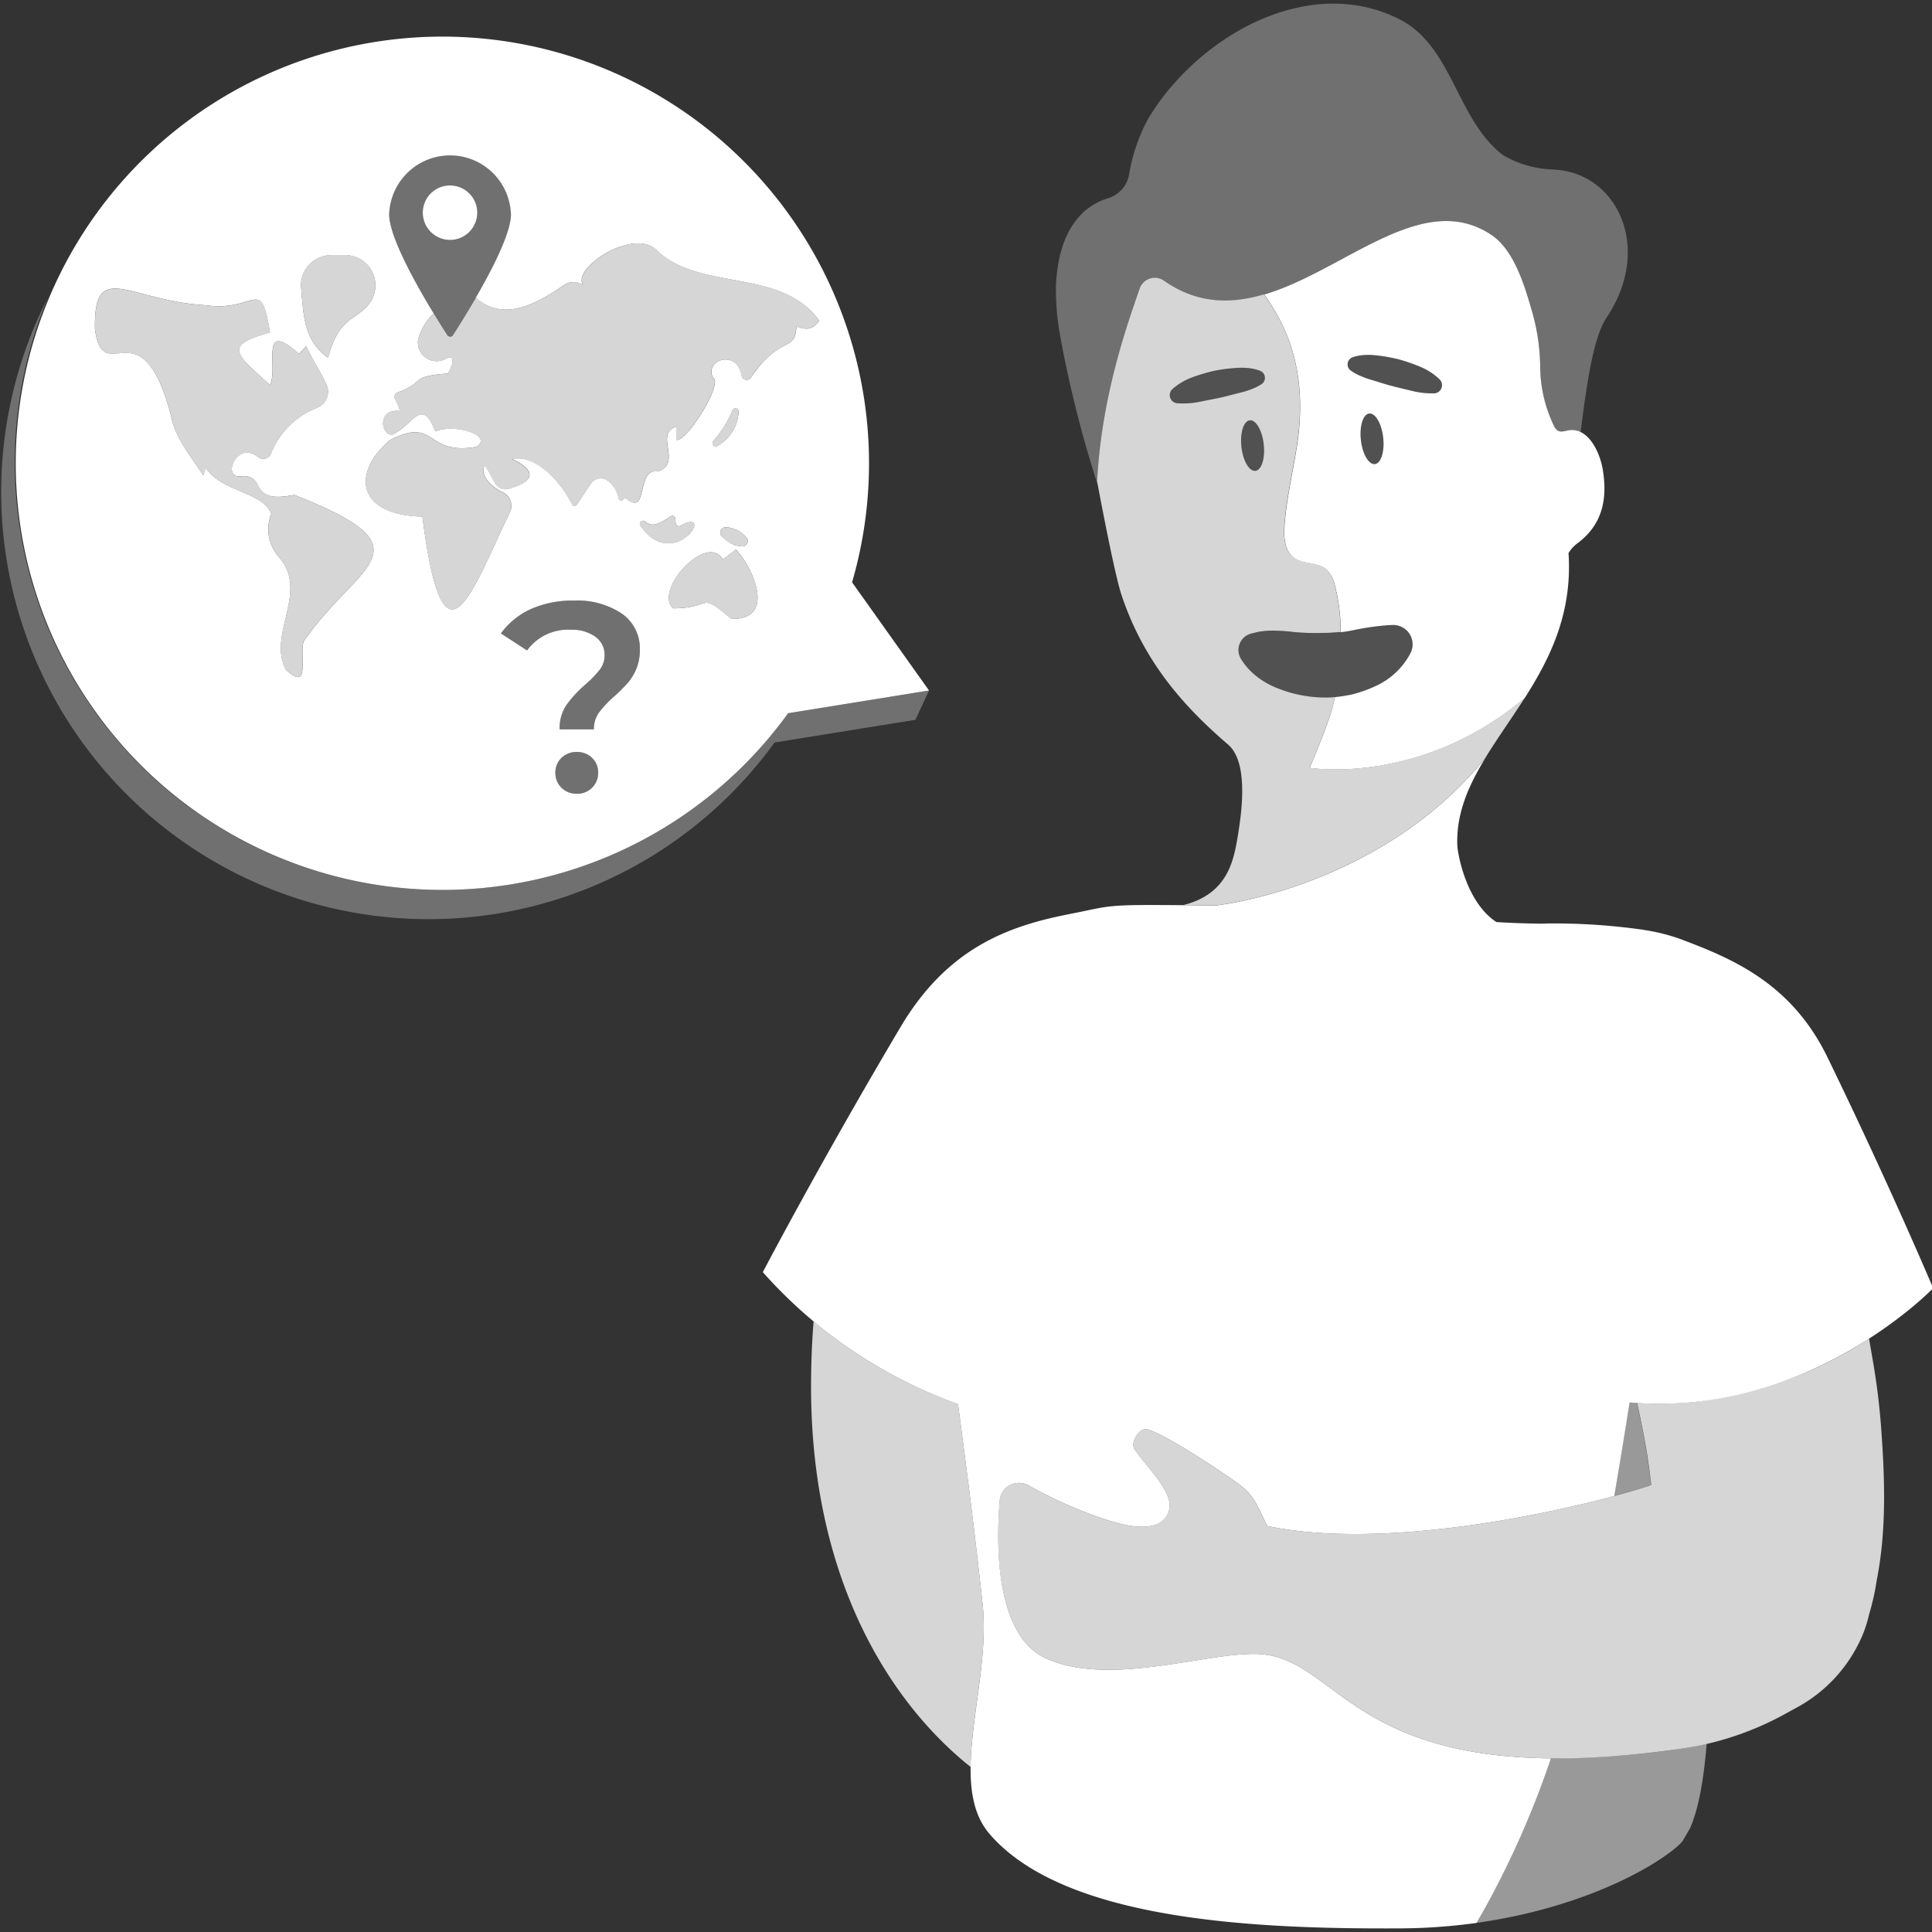 <svg viewBox="0 0 300 300" xmlns="http://www.w3.org/2000/svg"><rect x="0" y="0" width="300" height="300" fill="#333333" stroke="none"/><g fill="#fff"><path d="m 7.43 46.23 a 66.35 66.35 0 0 0 114.95 64.52 l 21.88 -3.53 -2.11 4.55 -21.88 3.53 a 66.35 66.35 0 0 1 -112.84 -69.07 z" opacity=".3"/><path d="m 163.97 44.27 c .26 -5.45 1.84 -8.76 3.73 -10.78 a 9.78 9.78 0 0 1 4.33 -2.7 4.69 4.69 0 0 0 3.29 -3.69 28.06 28.06 0 0 1 2.96 -8.66 c .22 -.36 .44 -.71 .67 -1.07 6.47 -9.94 18.57 -17.77 30.24 -16.71 a 22.32 22.32 0 0 1 8.41 2.48 c 8.03 4.36 8.62 15.49 15.83 20.98 a 16.44 16.44 0 0 0 7.7 2.2 c 9.96 .36 15.6 12.15 8.35 22.98 -2.04 3.04 -3.06 10 -4.04 17.8 a 3.04 3.04 0 0 0 -1.83 -.28 c -.58 .09 -1.2 .35 -1.71 .07 a 1.77 1.77 0 0 1 -.66 -.85 21.46 21.46 0 0 1 -2.09 -9.07 32.2 32.2 0 0 0 -1.37 -8.95 c -1.08 -3.75 -2.72 -9.17 -6.16 -11.5 -10.72 -7.25 -22.86 5.56 -35.33 9.23 -5.16 1.52 -10.37 1.48 -15.57 -2.18 a 2.49 2.49 0 0 0 -3.72 1.31 c -1.68 4.77 -5.95 16.25 -6.63 29.87 l .12 .66 a 181.32 181.32 0 0 1 -5.93 -23.58 39.6 39.6 0 0 1 -.59 -7.56 z" opacity=".3"/><path d="m 148.76 218.03 c 1.15 8.65 2.45 18.55 3.7 29.97 q .06 .55 .12 1.09 c .89 8.1 -1.79 17.54 -1.87 25.28 -12.46 -9.94 -24.85 -29.14 -24.77 -59.38 .01 -3.6 .15 -6.84 .4 -9.81 a 73.18 73.18 0 0 0 22.42 12.85 z" opacity=".8"/><path d="m 230.51 296.41 a 140.76 140.76 0 0 0 10.31 -23.38 134.6 134.6 0 0 0 20.52 -1.55 c 1.24 -.18 2.46 -.42 3.67 -.7 -.46 5.71 -1.3 10.26 -2.6 13.14 q -.55 .97 -1.12 1.92 a 5.4 5.4 0 0 1 -.59 .65 c -3.71 3.4 -14.95 9.79 -31.43 12.09 .42 -.72 .83 -1.44 1.24 -2.17 z" opacity=".5"/><path d="m 255.65 230.83 l -.3 .1 c -.2 .06 -.4 .13 -.61 .19 l -.4 .12 c -.2 .06 -.42 .13 -.63 .19 -.16 .05 -.32 .09 -.48 .14 -.2 .06 -.42 .12 -.63 .18 -.19 .06 -.38 .11 -.59 .17 l -.63 .17 c -.22 .06 -.44 .12 -.67 .18 l -.08 .02 c .79 -4.54 1.52 -9.09 2.24 -13.62 .05 -.3 .1 -.6 .14 -.91 .43 .04 .85 .05 1.27 .08 h -.09 l .42 2 c .49 2.44 .99 4.89 1.33 7.36 .16 1.13 .3 2.26 .43 3.39 l -.13 .04 c -.18 .07 -.38 .13 -.59 .2 z" opacity=".5"/><path d="m 155.23 233 a 2.98 2.98 0 0 1 4.42 -2.36 72.4 72.4 0 0 0 10.52 4.8 c 3.39 1.16 6.63 2.16 9.24 1.33 a 3.16 3.16 0 0 0 2.11 -3.74 c -.59 -2.55 -3.57 -5.39 -5.37 -8 -.7 -1.02 .77 -3.42 1.96 -3.1 2.87 .78 12.02 6.85 14.53 8.75 2.39 1.81 2.85 3.91 4.16 6.28 16.94 3.55 41.36 -1.3 53.85 -4.66 l .08 -.02 c .23 -.06 .45 -.12 .67 -.18 l .63 -.17 c .2 -.06 .39 -.11 .59 -.17 l .63 -.18 .48 -.14 c .22 -.06 .43 -.13 .63 -.19 l .4 -.12 q .32 -.1 .61 -.19 l .3 -.1 c .21 -.07 .41 -.13 .6 -.2 l .13 -.04 c -.13 -1.13 -.27 -2.27 -.43 -3.39 -.34 -2.47 -.83 -4.92 -1.33 -7.36 l -.42 -2 h .09 q 1.32 .08 2.62 .1 h .25 q 1.21 .01 2.4 -.03 c .15 0 .3 -.01 .44 -.02 q 1.08 -.05 2.14 -.14 c .2 -.02 .39 -.03 .59 -.05 a 62.18 62.18 0 0 0 27.47 -9.85 c .2 1.13 .4 2.27 .6 3.46 a 107.28 107.28 0 0 1 1.35 11.35 c .53 7.6 .72 15.31 -.76 22.75 a 36.52 36.52 0 0 1 -1.16 5.19 20.86 20.86 0 0 1 -.83 2.78 22.92 22.92 0 0 1 -10.59 11.85 l -1.66 .91 a 47.09 47.09 0 0 1 -15.81 5.34 c -50.97 7.37 -52.35 -13.82 -65.73 -14.64 -7.8 -.48 -23.05 5.16 -33.07 .72 -7.95 -3.51 -7.94 -17.28 -7.33 -24.57 z" opacity=".8"/><path d="m 118.45 197.54 a 73.96 73.96 0 0 0 30.31 20.5 c 1.15 8.65 2.45 18.55 3.7 29.97 q .06 .55 .12 1.09 c 1.36 12.4 -5.61 27.92 1.09 35.69 11.73 13.6 41.88 14.75 63.7 14.65 a 89.24 89.24 0 0 0 11.91 -.85 c .41 -.72 .83 -1.44 1.24 -2.17 a 140.76 140.76 0 0 0 10.31 -23.38 c -31.17 -.31 -33.92 -15.5 -45.21 -16.19 -7.8 -.48 -23.05 5.16 -33.07 .72 -7.93 -3.51 -7.91 -17.28 -7.31 -24.57 a 2.98 2.98 0 0 1 4.42 -2.36 72.45 72.45 0 0 0 10.52 4.8 c 3.39 1.16 6.63 2.16 9.24 1.33 a 3.16 3.16 0 0 0 2.11 -3.74 c -.59 -2.55 -3.57 -5.39 -5.37 -8 -.7 -1.02 .77 -3.42 1.96 -3.1 2.87 .78 12.02 6.85 14.53 8.75 2.39 1.81 2.85 3.91 4.16 6.28 16.93 3.55 41.36 -1.3 53.85 -4.66 .79 -4.54 1.52 -9.09 2.24 -13.62 .05 -.3 .1 -.6 .14 -.91 27.74 2.43 47.14 -17.74 47.14 -17.74 s -6.78 -16.06 -16.41 -35.85 c -5.66 -11.65 -14.97 -15.41 -23.04 -18.44 a 30.21 30.21 0 0 0 -5.73 -1.38 v -.03 l -.24 -.01 a 97.8 97.8 0 0 0 -14.79 -.92 c -.06 .08 -5.54 -.06 -7.62 -.23 -4.75 -3.12 -6.02 -10.73 -6.06 -11.92 -.18 -4.92 1.73 -9.22 4.32 -13.49 -12.78 15.74 -31.86 21.52 -41.76 22.85 -18.07 -.19 -15.26 -.15 -22.85 1.34 -9.37 1.84 -18.84 5.18 -26.16 17.52 -12.44 20.96 -21.39 38.07 -21.39 38.07 z"/><path d="m 199 50.18 c 2.31 4.67 3.73 10.94 2.33 19.49 -.66 4.03 -1.6 8.03 -1.88 12.11 -.12 1.78 .08 3.84 1.54 4.87 1.43 1 3.54 .6 4.9 1.7 a 4.85 4.85 0 0 1 1.39 2.53 29.2 29.2 0 0 1 .91 7.29 20.18 20.18 0 0 0 2.17 -.36 41.86 41.86 0 0 1 5.3 -.74 l .59 -.02 a 3.01 3.01 0 0 1 2.76 4.39 11.47 11.47 0 0 1 -5.52 5.14 20.1 20.1 0 0 1 -3.67 1.28 c -.84 .16 -1.69 .31 -2.54 .39 -.13 .64 -.28 1.25 -.43 1.81 -.88 3.16 -3.48 9.17 -3.48 9.17 s 17.1 2.85 33.38 -10.84 c -.02 .04 -.04 .07 -.06 .11 4 -6.26 7.49 -13.27 6.87 -22.62 a 5.38 5.38 0 0 1 1.44 -1.56 c 3.85 -2.9 4.65 -6.88 3.86 -11.5 -.32 -1.89 -1.45 -4.78 -3.41 -5.73 a 3.04 3.04 0 0 0 -1.83 -.28 c -.58 .09 -1.2 .35 -1.71 .07 a 1.76 1.76 0 0 1 -.66 -.85 21.46 21.46 0 0 1 -2.09 -9.07 32.2 32.2 0 0 0 -1.37 -8.95 c -1.08 -3.75 -2.72 -9.17 -6.16 -11.5 -10.72 -7.25 -22.86 5.56 -35.34 9.23 a 28.51 28.51 0 0 1 2.71 4.44 z m 13.61 14.04 c .96 -.11 1.93 1.56 2.17 3.73 s -.34 4.01 -1.29 4.11 -1.93 -1.56 -2.17 -3.73 .34 -4.01 1.29 -4.11 z m -2.55 -8.75 a 6.82 6.82 0 0 1 1.82 -.34 9.89 9.89 0 0 1 1.78 .05 24.34 24.34 0 0 1 3.49 .61 26.75 26.75 0 0 1 3.35 1.15 9.7 9.7 0 0 1 3.03 1.96 1.27 1.27 0 0 1 -.85 2.18 h -.02 a 13.08 13.08 0 0 1 -3.4 -.38 c -1.07 -.27 -2.14 -.5 -3.2 -.79 -1.06 -.27 -2.1 -.63 -3.16 -.94 a 12.2 12.2 0 0 1 -1.58 -.57 7.98 7.98 0 0 1 -1.56 -.85 l -.02 -.01 a 1.18 1.18 0 0 1 .31 -2.07 z"/><path d="m 170.36 74.74 s .05 .24 .12 .66 c .53 2.81 2.62 13.82 3.66 16.97 3.38 10.14 9.39 17.1 16.55 23.24 3.28 2.81 2.08 10.79 1.49 14.35 -.63 3.73 -1.59 8.88 -8.44 10.58 l 5.11 .05 c 9.9 -1.32 28.98 -7.11 41.76 -22.85 1.84 -3.02 4.02 -6.04 6.07 -9.25 .02 -.04 .04 -.07 .06 -.11 -16.28 13.69 -33.38 10.84 -33.38 10.84 s 2.6 -6.02 3.48 -9.17 c .16 -.56 .3 -1.17 .43 -1.81 a 12.15 12.15 0 0 1 -1.31 .07 19.89 19.89 0 0 1 -7.38 -1.36 12.75 12.75 0 0 1 -3.23 -1.75 11.2 11.2 0 0 1 -1.4 -1.24 10.67 10.67 0 0 1 -1.24 -1.62 2.67 2.67 0 0 1 -.33 -.79 2.64 2.64 0 0 1 1.95 -3.18 l .99 -.24 a 12.81 12.81 0 0 1 2.93 -.19 25.89 25.89 0 0 1 2.64 .2 36.43 36.43 0 0 0 4.86 .13 c .78 .02 1.53 -.1 2.3 -.11 .04 -.01 .08 -.01 .11 -.02 a 29.2 29.2 0 0 0 -.91 -7.29 4.85 4.85 0 0 0 -1.39 -2.53 c -1.36 -1.1 -3.47 -.7 -4.9 -1.7 -1.46 -1.02 -1.66 -3.09 -1.54 -4.87 .28 -4.08 1.22 -8.08 1.88 -12.11 1.41 -8.56 -.02 -14.82 -2.33 -19.49 a 28.51 28.51 0 0 0 -2.73 -4.43 c -5.16 1.52 -10.37 1.48 -15.56 -2.18 a 2.49 2.49 0 0 0 -3.72 1.31 c -1.64 4.79 -5.91 16.27 -6.6 29.89 z m 23.7 -9.47 c .96 -.11 1.93 1.56 2.17 3.73 s -.33 4 -1.29 4.11 -1.93 -1.56 -2.17 -3.73 .34 -4 1.29 -4.11 z m -12 -4.86 a 9.73 9.73 0 0 1 3.11 -1.83 26.85 26.85 0 0 1 3.4 -1 24.4 24.4 0 0 1 3.51 -.45 9.85 9.85 0 0 1 1.78 .03 6.87 6.87 0 0 1 1.8 .42 1.17 1.17 0 0 1 .56 .45 1.18 1.18 0 0 1 -.34 1.63 l -.02 .01 a 7.97 7.97 0 0 1 -1.59 .78 12.18 12.18 0 0 1 -1.6 .5 c -1.07 .26 -2.13 .57 -3.2 .8 s -2.15 .42 -3.23 .65 a 13.03 13.03 0 0 1 -3.41 .22 h -.02 a 1.27 1.27 0 0 1 -.75 -2.21 z" opacity=".8"/><path d="m 194.35 98.39 l .99 -.24 a 12.81 12.81 0 0 1 2.93 -.19 25.89 25.89 0 0 1 2.64 .2 36.44 36.44 0 0 0 4.86 .13 c .78 .02 1.53 -.1 2.3 -.11 .04 -.01 .08 -.01 .11 -.02 a 20.45 20.45 0 0 0 2.17 -.35 41.67 41.67 0 0 1 5.3 -.74 l .59 -.02 a 3.01 3.01 0 0 1 2.76 4.39 11.47 11.47 0 0 1 -5.52 5.14 20.1 20.1 0 0 1 -3.67 1.28 c -.84 .16 -1.69 .31 -2.54 .39 a 12.15 12.15 0 0 1 -1.31 .07 19.89 19.89 0 0 1 -7.38 -1.35 12.78 12.78 0 0 1 -3.23 -1.75 11.2 11.2 0 0 1 -1.4 -1.24 10.8 10.8 0 0 1 -1.24 -1.62 2.67 2.67 0 0 1 -.33 -.79 2.64 2.64 0 0 1 1.97 -3.18 z" opacity=".15"/><path d="m 212.61 64.22 c .96 -.11 1.93 1.56 2.17 3.73 s -.34 4.01 -1.29 4.11 -1.93 -1.56 -2.17 -3.73 .34 -4.01 1.29 -4.11 z" opacity=".15"/><path d="m 194.06 65.27 c .96 -.11 1.93 1.56 2.17 3.73 s -.33 4 -1.29 4.11 -1.93 -1.56 -2.17 -3.73 .34 -4 1.29 -4.11 z" opacity=".15"/><path d="m 185.17 58.59 a 26.85 26.85 0 0 1 3.4 -1 24.4 24.4 0 0 1 3.51 -.45 9.85 9.85 0 0 1 1.78 .03 6.87 6.87 0 0 1 1.8 .42 1.18 1.18 0 0 1 .21 2.08 l -.02 .01 a 7.97 7.97 0 0 1 -1.59 .78 12.13 12.13 0 0 1 -1.6 .5 c -1.07 .26 -2.13 .57 -3.2 .8 s -2.15 .42 -3.23 .65 a 13.08 13.08 0 0 1 -3.41 .22 h -.02 a 1.27 1.27 0 0 1 -.75 -2.21 9.72 9.72 0 0 1 3.12 -1.83 z" opacity=".15"/><path d="m 222.68 61.08 h -.02 a 13.09 13.09 0 0 1 -3.4 -.38 c -1.07 -.27 -2.14 -.5 -3.2 -.79 -1.06 -.27 -2.1 -.63 -3.16 -.94 a 12.25 12.25 0 0 1 -1.58 -.57 7.94 7.94 0 0 1 -1.56 -.85 l -.02 -.01 a 1.17 1.17 0 0 1 -.43 -.57 1.18 1.18 0 0 1 .73 -1.5 6.85 6.85 0 0 1 1.82 -.34 9.81 9.81 0 0 1 1.78 .05 24.21 24.21 0 0 1 3.49 .6 26.75 26.75 0 0 1 3.35 1.15 9.7 9.7 0 0 1 3.05 1.97 1.27 1.27 0 0 1 -.85 2.18 z" opacity=".15"/><path d="m 132.31 90.42 a 66.25 66.25 0 1 0 -9.93 20.33 l 21.88 -3.53 z m -80.87 -50.8 h 2.14 a 4.68 4.68 0 0 1 3.95 7.24 c -2.11 3.09 -4.78 1.97 -6.59 8.67 -3.76 -2.61 -3.82 -6.59 -4.18 -10.8 a 4.7 4.7 0 0 1 4.68 -5.11 z m -4.23 59.88 c -.84 1.7 1.17 8.23 -2.8 4.5 -2.94 -5.36 3.49 -11.99 -.92 -17.3 a 6.5 6.5 0 0 1 -1.36 -6.93 c -1.34 -3.46 -7.7 -3.3 -10.17 -7.13 -.09 .25 -.22 .63 -.4 1.16 -1.66 -2.57 -4.3 -5.71 -4.94 -9 -4.65 -18.03 -10.57 -4.08 -11.88 -13.71 -.2 -10.97 5.16 -4.39 17.23 -3.69 7.74 1.13 8.49 -4.81 9.95 4.24 -7.62 2.05 -5.01 3.49 0 8.15 1.35 -2.7 -1.75 -10.38 4.52 -4.84 .13 -.15 .27 -.29 1.11 -1.2 .93 2.07 2.21 3.93 3.14 5.95 a 2.67 2.67 0 0 1 -1.39 3.6 12.69 12.69 0 0 0 -7.23 7.17 1.28 1.28 0 0 1 -1.98 .5 c -3.3 -2.71 -5.87 3.5 -2.53 2.98 a 2.22 2.22 0 0 1 2.39 1.23 c .84 1.87 2.26 2.35 5.75 1.67 21.59 8.47 9.92 10.54 1.51 22.65 z m 44.73 22.81 a 3.2 3.2 0 0 1 -2.36 .94 3.25 3.25 0 0 1 -2.4 -.94 3.15 3.15 0 0 1 -.94 -2.32 3.09 3.09 0 0 1 .94 -2.3 3.3 3.3 0 0 1 2.4 -.92 3.25 3.25 0 0 1 2.36 .92 3.09 3.09 0 0 1 .94 2.3 3.16 3.16 0 0 1 -.94 2.32 z m 6.86 -18.42 a 8.3 8.3 0 0 1 -1.36 2.2 27.07 27.07 0 0 1 -2.09 2.07 15.97 15.97 0 0 0 -2.36 2.51 4.36 4.36 0 0 0 -.77 2.59 h -5.32 a 6.44 6.44 0 0 1 1.02 -3.74 19.05 19.05 0 0 1 2.99 -3.24 16.48 16.48 0 0 0 2.24 -2.32 3.65 3.65 0 0 0 .73 -2.24 3.42 3.42 0 0 0 -1.42 -2.84 6.12 6.12 0 0 0 -3.81 -1.09 7.84 7.84 0 0 0 -6.81 3.21 l -4.06 -2.64 a 11.74 11.74 0 0 1 4.64 -3.78 15.78 15.78 0 0 1 6.69 -1.32 12.4 12.4 0 0 1 7.46 2.03 6.53 6.53 0 0 1 2.78 5.58 7.51 7.51 0 0 1 -.55 3.02 z m .64 -22.25 a .49 .49 0 0 1 .7 -.67 c .84 .7 1.67 .82 3.96 -.79 a .49 .49 0 0 1 .76 .36 c .02 .26 .04 .5 .06 .72 a .49 .49 0 0 0 .72 .39 c 5.64 -3.08 -.91 7.45 -6.2 -.01 z m 14.15 14.47 c -5.29 -4.4 -2.66 -1.67 -9.08 -1.65 -3.03 -2.83 5.24 -11.82 7.72 -7.6 l 2.04 -1.52 c 2.35 2.31 6.56 10.91 -.69 10.77 z m -2.23 -26.85 a .5 .5 0 0 1 -.59 -.79 17.12 17.12 0 0 0 2.96 -4.74 .5 .5 0 0 1 .96 .24 6.48 6.48 0 0 1 -3.33 5.29 z m 4.58 14.22 a .85 .85 0 0 1 -.76 1.36 c -1.15 -.12 -1.6 -.27 -3.03 -1.48 a .85 .85 0 0 1 .68 -1.49 4.58 4.58 0 0 1 3.1 1.61 z m 11.29 -33.71 c -.8 1.04 -1.47 1.7 -3.55 .94 h -.01 c -.24 4.21 -2.45 1.1 -7.07 7.92 a .8 .8 0 0 1 -1.45 -.31 c -.67 -4.13 -5.83 -2.48 -4.45 .32 1.69 .76 -3.94 9.81 -5.62 9.69 v -2.09 h -.01 c -3.63 1.08 1.03 5.7 -2.96 6.98 -3.41 -.54 -1.36 6.96 -4.82 4.26 a .39 .39 0 0 0 -.55 .07 .38 .38 0 0 1 -.68 -.17 4.53 4.53 0 0 0 -1.52 -2.58 1.84 1.84 0 0 0 -2.8 .3 c -.76 1.12 -1.49 2.22 -2.23 3.32 a .38 .38 0 0 1 -.66 -.05 c -1.66 -3.37 -5.42 -7.79 -9.36 -7.12 v .01 c 2.31 1.05 5.12 3.13 -.76 4.71 -2.01 .11 -1.85 -1.49 -3.48 -3.7 h -.01 c -.75 1.37 .8 3.2 2.88 4.21 a 2.32 2.32 0 0 1 1.05 3.11 c -6.06 12.4 -10.29 26.21 -13.58 .63 -10.37 -.25 -10.91 -6.9 -5.04 -11.88 7.25 -3.75 5.38 2.42 13.34 1.06 2.84 -1.58 -2.94 -3.76 -6.3 -2.41 -2.08 -5.47 -3.43 -.98 -6.62 .49 -1.85 .27 -2.48 -4.11 1.14 -3.64 v -.01 a 7.5 7.5 0 0 0 -.76 -1.86 .72 .72 0 0 1 .38 -1.03 c 4.56 -1.64 1.49 -2.44 7.81 -2.95 1.09 -1.74 .91 -2.97 -.27 -2.32 a 2.9 2.9 0 0 1 -4.34 -2.97 8.42 8.42 0 0 1 2.42 -4.01 c -2.8 -4.6 -6.92 -11.96 -6.92 -15.41 a 9.46 9.46 0 0 1 18.91 0 c 0 2.88 -2.88 8.5 -5.47 12.96 .04 .03 .08 .05 .12 .08 4.36 3.72 9.44 .79 13.59 -2.05 a 2.65 2.65 0 0 1 2.97 -.01 c -1.83 -2.58 7.65 -8.84 11.31 -5.52 6.66 6.63 19.31 2.72 25.35 11.03 z"/><path d="m 68.92 28.91 a 4.2 4.2 0 0 0 -3.16 3.15 4.24 4.24 0 0 0 5.09 5.09 4.23 4.23 0 0 0 -1.94 -8.24 z"/><path d="m 91.94 122.31 a 3.2 3.2 0 0 1 -2.36 .94 3.26 3.26 0 0 1 -2.4 -.94 3.16 3.16 0 0 1 -.94 -2.32 3.09 3.09 0 0 1 .94 -2.3 3.3 3.3 0 0 1 2.4 -.92 3.25 3.25 0 0 1 2.36 .92 3.09 3.09 0 0 1 .94 2.3 3.16 3.16 0 0 1 -.94 2.32 z" opacity=".3"/><path d="m 98.8 103.89 a 8.29 8.29 0 0 1 -1.36 2.2 27.07 27.07 0 0 1 -2.09 2.07 16.02 16.02 0 0 0 -2.36 2.51 4.36 4.36 0 0 0 -.77 2.59 h -5.32 a 6.44 6.44 0 0 1 1.02 -3.74 18.98 18.98 0 0 1 2.99 -3.24 16.65 16.65 0 0 0 2.24 -2.32 3.65 3.65 0 0 0 .73 -2.24 3.41 3.41 0 0 0 -1.42 -2.84 6.11 6.11 0 0 0 -3.81 -1.09 7.84 7.84 0 0 0 -6.81 3.21 l -4.06 -2.64 a 11.74 11.74 0 0 1 4.64 -3.78 15.78 15.78 0 0 1 6.69 -1.32 12.4 12.4 0 0 1 7.46 2.03 6.53 6.53 0 0 1 2.78 5.58 7.51 7.51 0 0 1 -.55 3.02 z" opacity=".3"/><path d="m 101.88 38.74 c -3.66 -3.32 -13.14 2.94 -11.31 5.52 a 2.65 2.65 0 0 0 -2.97 .01 c -4.15 2.84 -9.24 5.77 -13.59 2.05 -.04 -.03 -.08 -.05 -.12 -.08 -1.49 2.57 -2.87 4.75 -3.55 5.8 a .52 .52 0 0 1 -.88 0 c -.45 -.69 -1.21 -1.89 -2.1 -3.35 a 8.42 8.42 0 0 0 -2.43 4.01 2.9 2.9 0 0 0 4.33 2.98 c 1.18 -.65 1.36 .58 .27 2.32 -6.32 .51 -3.25 1.31 -7.81 2.95 a .72 .72 0 0 0 -.38 1.03 7.5 7.5 0 0 1 .76 1.86 v .01 c -3.63 -.47 -3 3.91 -1.14 3.64 3.2 -1.47 4.55 -5.96 6.62 -.49 3.36 -1.34 9.13 .83 6.3 2.41 -7.96 1.36 -6.08 -4.81 -13.33 -1.06 -5.88 4.99 -5.33 11.63 5.04 11.88 3.28 25.58 7.51 11.77 13.58 -.63 a 2.32 2.32 0 0 0 -1.06 -3.1 c -2.08 -1.01 -3.63 -2.84 -2.88 -4.21 h .01 c 1.63 2.22 1.47 3.82 3.48 3.7 5.87 -1.58 3.06 -3.66 .76 -4.71 v -.01 c 3.94 -.67 7.7 3.74 9.36 7.12 a .38 .38 0 0 0 .66 .05 c .74 -1.1 1.48 -2.2 2.23 -3.32 a 1.84 1.84 0 0 1 2.8 -.3 4.53 4.53 0 0 1 1.51 2.57 .38 .38 0 0 0 .68 .17 .39 .39 0 0 1 .55 -.07 c 3.46 2.7 1.4 -4.8 4.82 -4.26 4 -1.28 -.67 -5.89 2.96 -6.98 h .01 v 2.08 c 1.68 .13 7.31 -8.93 5.62 -9.69 -1.38 -2.8 3.79 -4.45 4.45 -.32 a .8 .8 0 0 0 1.45 .31 c 4.63 -6.82 6.83 -3.7 7.07 -7.92 h .01 c 2.08 .76 2.75 .1 3.55 -.94 v -.01 c -6.02 -8.3 -18.67 -4.39 -25.33 -11.02 z" opacity=".8"/><path d="m 45.71 76.86 c -3.48 .68 -4.91 .19 -5.75 -1.67 a 2.22 2.22 0 0 0 -2.39 -1.23 c -3.34 .52 -.77 -5.69 2.53 -2.98 a 1.28 1.28 0 0 0 1.98 -.5 12.69 12.69 0 0 1 7.23 -7.17 2.67 2.67 0 0 0 1.39 -3.6 c -.93 -2.02 -2.21 -3.88 -3.14 -5.95 -.84 .91 -.98 1.05 -1.11 1.2 -6.27 -5.55 -3.17 2.14 -4.52 4.84 -5.01 -4.67 -7.62 -6.11 0 -8.15 -1.45 -9.05 -2.2 -3.11 -9.95 -4.24 -12.07 -.7 -17.44 -7.27 -17.23 3.69 1.31 9.63 7.23 -4.32 11.88 13.71 .63 3.29 3.28 6.43 4.94 9 .18 -.53 .32 -.91 .4 -1.16 2.47 3.83 8.83 3.67 10.17 7.13 a 6.5 6.5 0 0 0 1.35 6.92 c 4.4 5.31 -2.02 11.94 .91 17.29 3.97 3.73 1.96 -2.81 2.8 -4.5 8.42 -12.1 20.09 -14.17 -1.49 -22.63 z" opacity=".8"/><path d="m 50.94 55.52 c 1.82 -6.7 4.49 -5.58 6.59 -8.67 a 4.68 4.68 0 0 0 -3.95 -7.24 h -2.14 a 4.7 4.7 0 0 0 -4.68 5.1 c .36 4.23 .42 8.21 4.18 10.81 z" opacity=".8"/><path d="m 112.22 86.86 c -2.48 -4.22 -10.75 4.77 -7.72 7.6 6.42 -.02 3.79 -2.75 9.08 1.65 7.25 .14 3.04 -8.46 .68 -10.77 z" opacity=".8"/><path d="m 105.63 81.66 a .49 .49 0 0 1 -.72 -.39 c -.02 -.23 -.04 -.46 -.06 -.72 a .49 .49 0 0 0 -.76 -.36 c -2.29 1.61 -3.12 1.49 -3.96 .79 a .49 .49 0 0 0 -.7 .67 c 5.3 7.45 11.85 -3.08 6.2 .01 z" opacity=".8"/><path d="m 112.14 83.36 c 1.44 1.21 1.88 1.36 3.03 1.48 a .85 .85 0 0 0 .76 -1.36 4.58 4.58 0 0 0 -3.11 -1.6 .85 .85 0 0 0 -.68 1.48 z" opacity=".8"/><path d="m 113.72 63.74 a 17.12 17.12 0 0 1 -2.96 4.74 .5 .5 0 0 0 .59 .79 6.48 6.48 0 0 0 3.33 -5.28 .5 .5 0 0 0 -.96 -.25 z" opacity=".8"/><path d="m 69.89 23.83 a 9.46 9.46 0 0 0 -9.46 9.46 c 0 3.45 4.12 10.8 6.92 15.41 .89 1.46 1.65 2.66 2.1 3.35 a .52 .52 0 0 0 .88 0 c .68 -1.05 2.07 -3.23 3.55 -5.8 2.58 -4.46 5.47 -10.07 5.47 -12.96 a 9.46 9.46 0 0 0 -9.46 -9.46 z m 4.12 10.17 a 4.2 4.2 0 0 1 -3.15 3.16 4.24 4.24 0 0 1 -5.09 -5.09 4.2 4.2 0 0 1 3.16 -3.15 4.24 4.24 0 0 1 5.08 5.08 z" opacity=".3"/></g></svg>